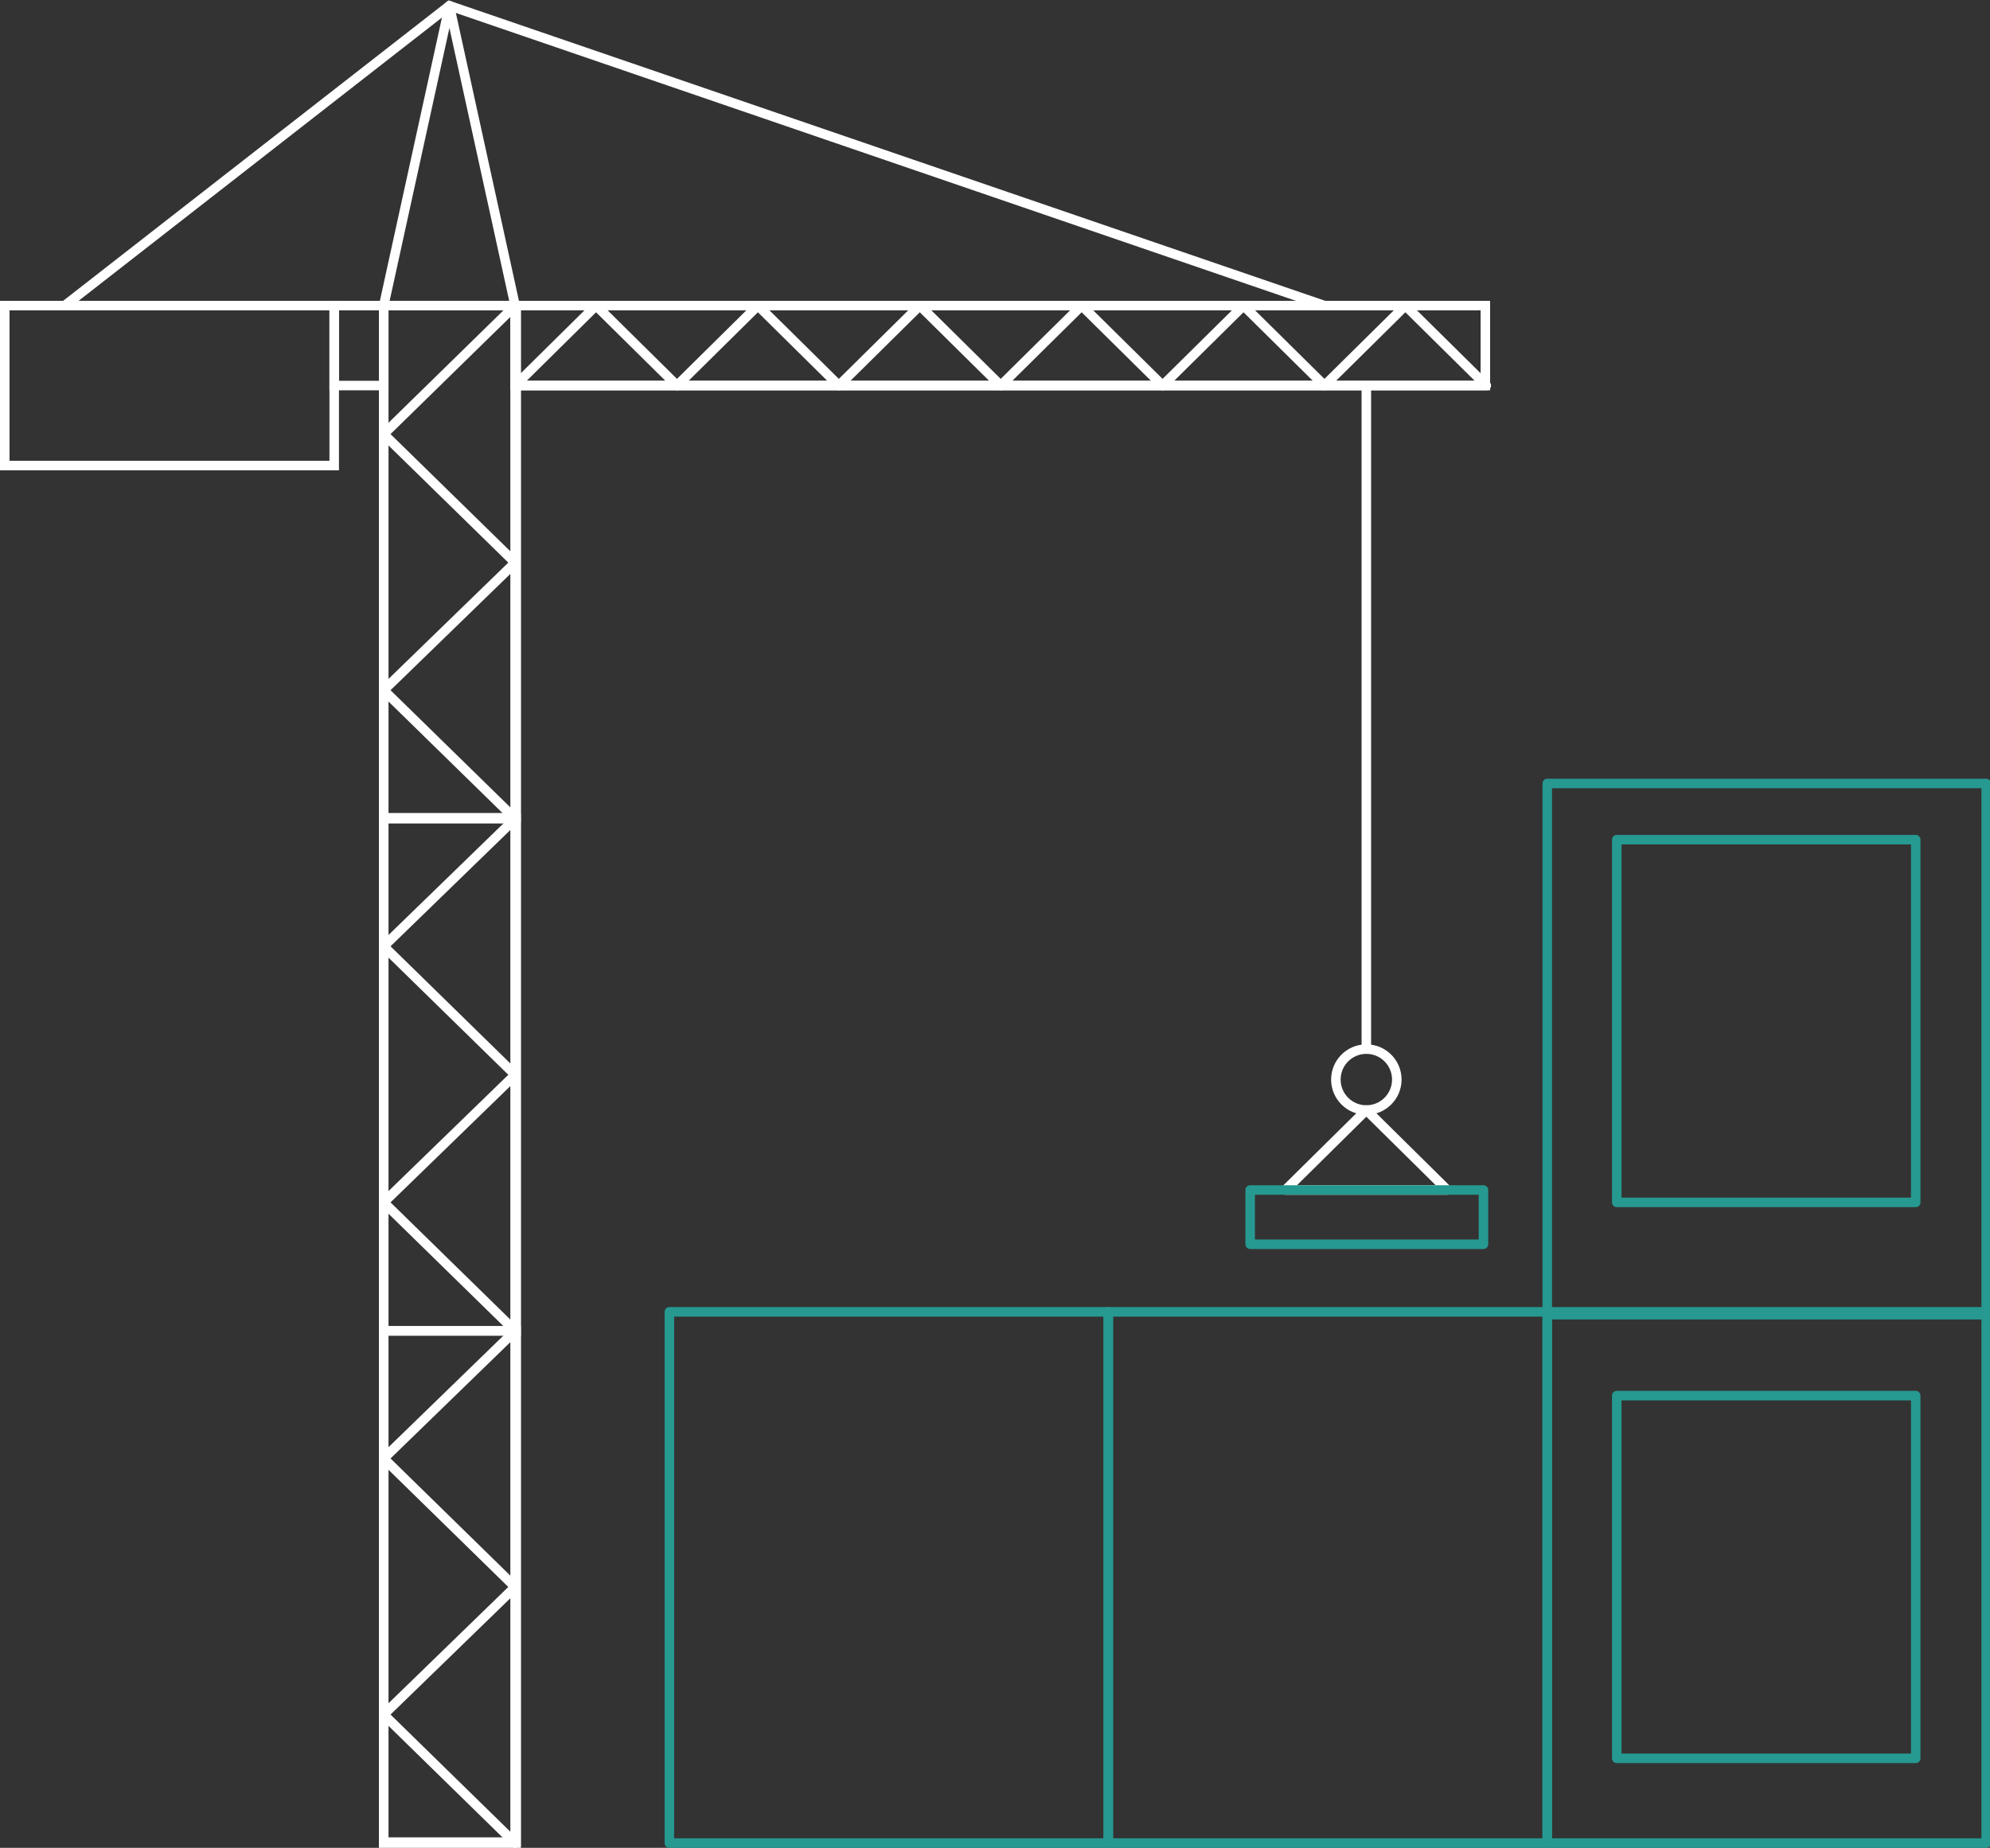 <?xml version="1.0" encoding="UTF-8"?><svg id="Layer_2" xmlns="http://www.w3.org/2000/svg" viewBox="0 0 209 194.1"><rect x="0" y="0" width="209" height="194.1" fill="#333333" stroke="none"/><defs><style>.cls-1{stroke:#269991;}.cls-1,.cls-2{stroke-linejoin:round;}.cls-1,.cls-2,.cls-3{fill:none;}.cls-2,.cls-3{stroke:#fff;}.cls-3{stroke-miterlimit:10;}</style></defs><g id="Layer_2-2"><rect class="cls-3" x="40.3" y="32.1" width="13.9" height="161.4"/><rect class="cls-3" x=".5" y="32.1" width="34.6" height="16.8"/><rect class="cls-3" x="54.1" y="32.1" width="101.9" height="8.4"/><rect class="cls-3" x="35.1" y="32.1" width="5.2" height="8.4"/><polygon class="cls-2" points="47.2 .6 54.1 32.1 40.3 32.1 47.2 .6"/><polyline class="cls-3" points="139.1 32.1 47.2 .6 6.8 32.1"/><rect class="cls-3" x="40.3" y="32.1" width="13.9" height="53.8"/><polygon class="cls-2" points="54.1 86 54.1 59.1 40.3 72.5 54.1 86"/><polygon class="cls-2" points="54.1 59.1 54.1 32.1 40.3 45.6 54.1 59.1"/><rect class="cls-3" x="40.3" y="86" width="13.9" height="53.8"/><polygon class="cls-2" points="54.1 139.8 54.1 112.9 40.3 126.3 54.1 139.8"/><polygon class="cls-2" points="54.1 112.9 54.1 86 40.3 99.4 54.1 112.9"/><rect class="cls-3" x="40.3" y="139.8" width="13.9" height="53.8"/><polygon class="cls-2" points="54.1 193.6 54.1 166.7 40.3 180.1 54.1 193.6"/><polygon class="cls-2" points="54.1 166.7 54.1 139.8 40.3 153.2 54.1 166.7"/><polygon class="cls-2" points="54.1 40.5 71.1 40.5 62.6 32.1 54.1 40.5"/><polygon class="cls-2" points="71.1 40.5 88.1 40.5 79.6 32.1 71.1 40.5"/><polygon class="cls-2" points="88.1 40.5 105.1 40.5 96.6 32.1 88.1 40.5"/><polygon class="cls-2" points="105.1 40.5 122.1 40.5 113.6 32.1 105.1 40.5"/><polygon class="cls-2" points="135 125 152 125 143.5 116.6 135 125"/><polygon class="cls-2" points="122.1 40.5 139.1 40.5 130.6 32.1 122.1 40.5"/><polygon class="cls-2" points="139.1 40.5 156.1 40.5 147.6 32.1 139.1 40.5"/><line class="cls-3" x1="143.5" y1="40.5" x2="143.5" y2="110.2"/><circle class="cls-3" cx="143.5" cy="113.4" r="3.2"/><rect class="cls-1" x="131.3" y="125" width="24.5" height="5.7"/><rect class="cls-1" x="70.3" y="137.8" width="46.1" height="55.8"/><rect class="cls-1" x="116.4" y="137.8" width="46.1" height="55.8"/><rect class="cls-1" x="162.5" y="137.8" width="46.1" height="55.8"/><rect class="cls-1" x="162.5" y="82.3" width="46.1" height="55.8"/><rect class="cls-1" x="169.8" y="88.2" width="31.4" height="38.1"/><rect class="cls-1" x="169.8" y="146.6" width="31.4" height="38.1"/></g></svg>
